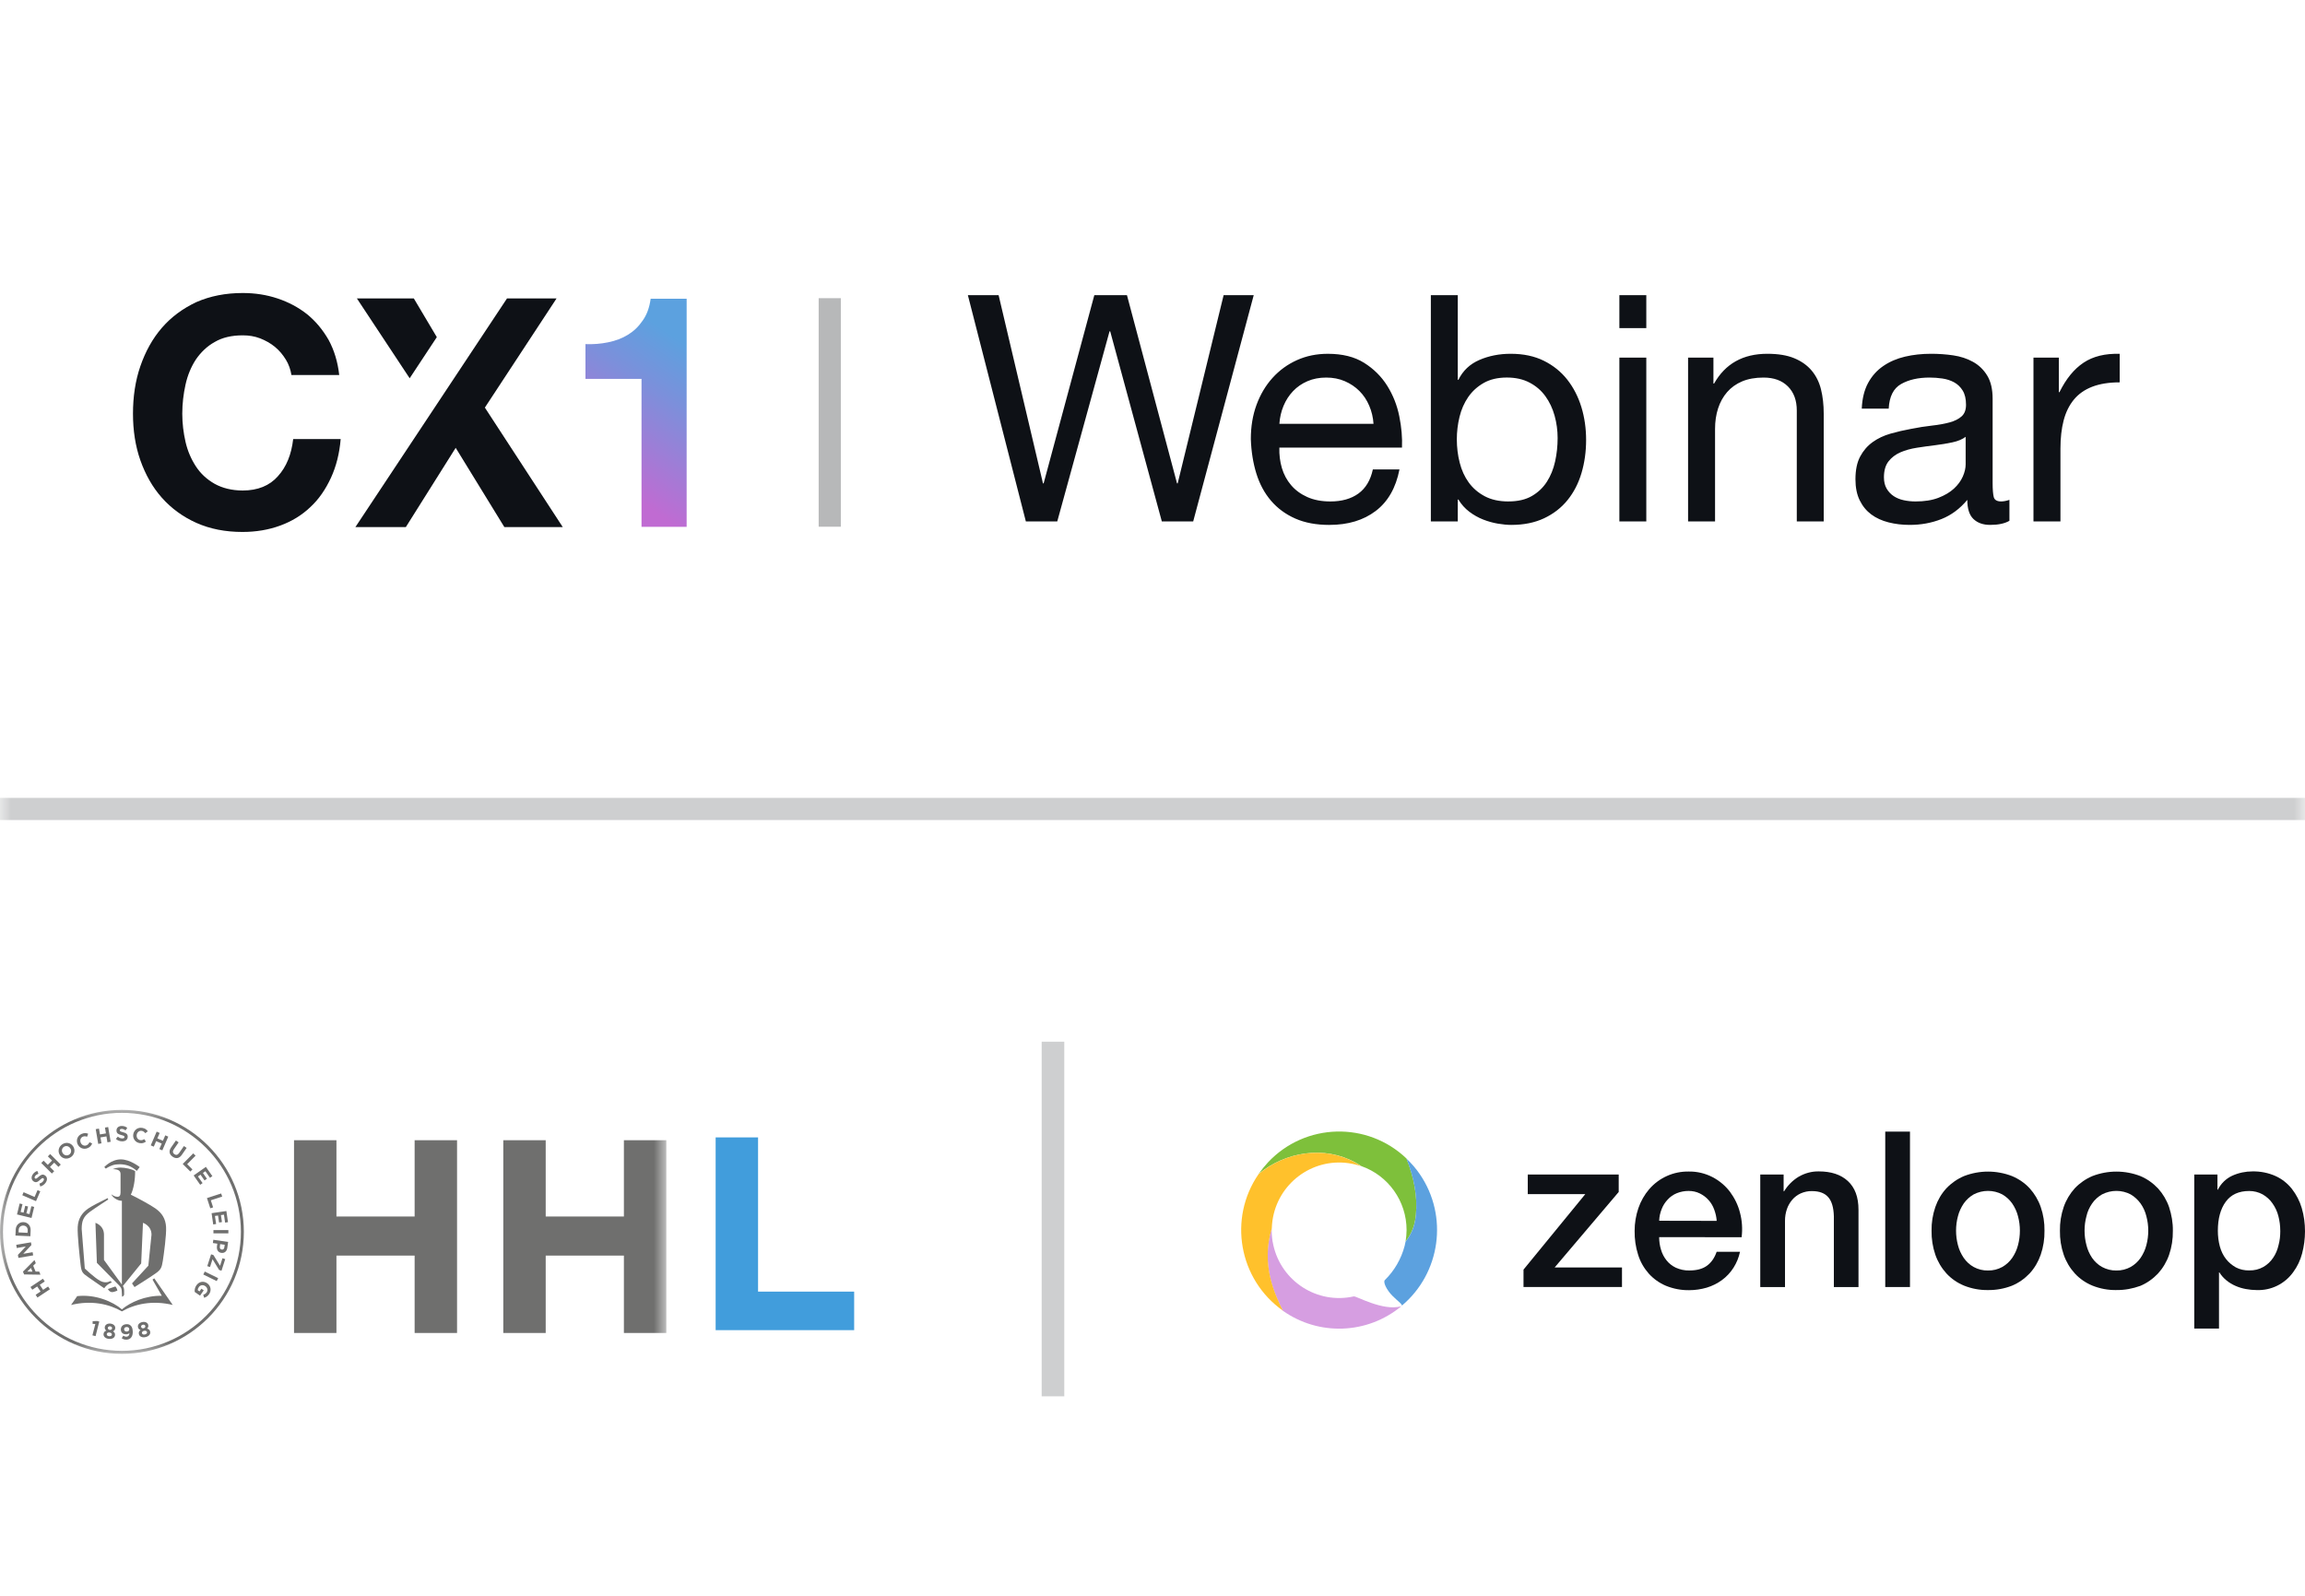 <svg height="72" viewBox="0 0 104 72" width="104" xmlns="http://www.w3.org/2000/svg" xmlns:xlink="http://www.w3.org/1999/xlink"><linearGradient id="a" x1="65.392%" x2="42.23%" y1="9.088%" y2="85.643%"><stop offset=".006" stop-color="#5ca1df"/><stop offset=".348" stop-color="#7b90db"/><stop offset="1" stop-color="#c06bd2"/></linearGradient><mask id="b" fill="#fff"><path d="m0 0h104v72h-104z" fill="#fff" fill-rule="evenodd"/></mask><mask id="c" fill="#fff"><path d="m0 .012h30.063v11.006h-30.063z" fill="#fff" fill-rule="evenodd"/></mask><g fill="none" fill-rule="evenodd"><g fill-opacity=".2" mask="url(#b)"><path d="m0 0h104v1h-104z" fill="#0e1116" transform="translate(0 36)"/></g><g transform="translate(56 51)"><path d="m5.418 1.612c1.224.427 2.046 1.584 2.046 2.888 0 .171-.017.342-.045.513.312-.387.425-.786.465-1.191.085-.837-.091-1.709-.425-2.552-1.768-1.686-4.568-1.612-6.245.171-.153.165-.295.342-.425.524.074-.063.153-.12.227-.177 1.281-.911 3.038-1.088 4.403-.177z" fill="#7ec03b"/><path d="m8.064 1.982c-.176-.256-.38-.496-.606-.706.334.843.51 1.715.425 2.552-.04.404-.153.803-.465 1.191-.011.063-.023.125-.04.188-.153.587-.459 1.122-.895 1.549-.091.091.085.45.34.706.215.222.459.382.425.45 1.751-1.47 2.108-4.039.816-5.93z" fill="#5ca1df"/><path d="m7.209 7.941c-.822.222-2.017-.473-2.125-.45-1.643.37-3.27-.672-3.633-2.318-.051-.216-.074-.444-.074-.666 0-.028 0-.057 0-.085-.504 1.669.153 3.008.499 3.714 1.626 1.151 3.814 1.071 5.35-.199-.006 0-.011 0-.017.006z" fill="#d69ee1"/><path d="m1.02 1.794c-.057.04-.108.08-.164.125l-.062.046-.006.006c-1.383 2.005-.895 4.756 1.094 6.163-.346-.706-1.003-2.051-.499-3.714.006-.114.011-.228.028-.336.232-1.675 1.774-2.837 3.434-2.603.193.028.385.074.572.137-1.366-.917-3.123-.741-4.398.177z" fill="#ffc12c"/><g fill="#0e1116"><path d="m12.932 1.994h4.103v.786l-2.89 3.406h3.038v.883h-4.443v-.786l2.788-3.406h-2.596z"/><path d="m18.86 4.819c0 .194.028.387.085.57.051.177.136.336.249.478.113.142.255.251.419.33.193.085.397.131.606.125.334 0 .595-.068.793-.211.198-.142.346-.353.442-.632h1.054c-.108.513-.397.974-.822 1.282-.204.148-.436.262-.68.336-.255.074-.521.114-.788.114-.363.006-.72-.063-1.054-.199-.295-.125-.561-.313-.776-.553-.215-.245-.38-.53-.476-.843-.113-.347-.164-.718-.159-1.082 0-.347.057-.695.17-1.025.108-.313.272-.604.487-.854.448-.518 1.099-.809 1.785-.797.374-.006.737.08 1.071.251.306.159.578.387.788.661.21.285.368.604.453.946.096.359.119.735.074 1.105zm2.596-.735c-.011-.177-.051-.347-.113-.513-.057-.159-.142-.302-.255-.427-.108-.125-.244-.222-.391-.296-.159-.08-.334-.114-.51-.114-.181 0-.363.034-.533.103-.153.063-.295.159-.408.285-.119.125-.21.268-.272.427-.068.171-.108.347-.113.53z"/><path d="m23.422 1.994h1.054v.746l.017.017c.164-.273.391-.501.663-.666.278-.159.589-.245.907-.239.555 0 .992.142 1.309.433.317.291.482.718.482 1.299v3.486h-1.111v-3.19c-.011-.399-.096-.689-.255-.866-.159-.182-.402-.273-.731-.273-.176-.006-.351.034-.51.103-.147.068-.278.165-.38.285-.108.125-.193.273-.244.427-.057.165-.085.342-.085.518v2.996h-1.116z"/><path d="m29.061.057h1.116v7.012h-1.116z"/><path d="m33.696 7.206c-.368.006-.737-.063-1.077-.199-.306-.125-.578-.313-.799-.553-.221-.245-.391-.53-.499-.843-.119-.347-.176-.712-.17-1.082-.006-.365.051-.723.17-1.071.108-.313.278-.604.499-.843.227-.239.499-.427.799-.553.697-.268 1.462-.268 2.159 0 .3.125.578.313.799.553.221.245.391.53.499.843.119.342.176.706.17 1.071.006.37-.051.735-.17 1.082-.108.313-.278.604-.499.843-.227.239-.499.433-.805.558-.34.131-.703.199-1.077.194zm0-.883c.227.006.448-.051.646-.159.181-.103.334-.245.448-.41.119-.177.21-.37.261-.575.057-.211.085-.433.085-.655 0-.216-.028-.439-.085-.649-.051-.205-.142-.399-.261-.575-.119-.171-.272-.308-.448-.41-.402-.211-.884-.211-1.292 0-.176.103-.329.239-.448.41-.119.177-.21.37-.261.575-.057.211-.085.427-.085.649s.028.439.085.655c.051.205.142.399.261.575.119.171.272.313.448.41.198.108.425.165.646.159z"/><path d="m39.488 7.206c-.368.006-.737-.063-1.077-.199-.306-.125-.578-.313-.799-.553-.221-.245-.391-.53-.499-.843-.119-.347-.176-.712-.17-1.082-.006-.365.051-.723.17-1.071.108-.313.278-.598.499-.843.227-.239.499-.427.799-.553.697-.268 1.462-.268 2.159 0 .3.125.572.319.799.558.221.245.391.53.499.843.113.347.176.706.17 1.071.006.37-.051.735-.17 1.082-.108.313-.278.598-.499.843-.227.239-.499.433-.799.558-.346.125-.708.194-1.082.188zm0-.883c.227.006.448-.051.646-.159.181-.103.334-.245.448-.41.119-.177.21-.37.261-.575.057-.211.085-.433.085-.655 0-.216-.028-.439-.085-.649-.051-.205-.136-.399-.261-.575-.119-.165-.272-.308-.448-.41-.402-.211-.884-.211-1.292 0-.176.103-.334.239-.448.41-.119.171-.21.37-.255.575-.057.211-.085.427-.085.649s.028.439.085.655c.051.205.136.399.255.575.119.171.272.313.448.41.204.108.425.165.646.159z"/><path d="m42.996 1.994h1.054v.684h.017c.142-.279.368-.501.652-.632.289-.131.601-.194.912-.194.357-.006.714.063 1.043.211.289.131.538.33.737.581.198.256.351.547.442.86.102.342.147.701.147 1.054 0 .336-.045.672-.13.997-.079.302-.215.592-.402.843-.38.53-.997.832-1.643.809-.164 0-.329-.017-.487-.046s-.317-.074-.47-.142c-.147-.063-.289-.148-.414-.251-.125-.103-.232-.222-.317-.359h-.017v2.535h-1.116v-6.949zm3.888 2.541c0-.228-.028-.45-.085-.666-.051-.205-.142-.399-.266-.575-.113-.165-.266-.302-.442-.404-.187-.103-.397-.154-.606-.154-.47 0-.822.159-1.06.484s-.357.763-.357 1.31c0 .239.028.478.091.712.057.205.147.399.278.564.119.154.272.279.442.376.187.097.391.142.601.137.227.006.448-.046.646-.159.176-.103.323-.239.436-.41.119-.171.198-.365.244-.57.057-.205.079-.422.079-.644z"/></g></g><g fill="#0e1116"><path d="m0 0h1.019v16h-1.019z" fill-opacity=".2" transform="translate(47 47)"/><path d="m4.203 15.026 2.359-8.578h.029l2.33 8.578h1.415l2.731-10.208h-1.358l-2.073 8.492h-.029l-2.259-8.492h-1.473l-2.287 8.492h-.029l-2.002-8.492h-1.387l2.616 10.208zm12.281.157c.839 0 1.535-.21 2.087-.629s.91-1.044 1.072-1.873h-1.201c-.105.486-.322.848-.651 1.087-.329.238-.751.357-1.265.357-.4 0-.748-.067-1.044-.2-.295-.133-.539-.312-.729-.536s-.329-.481-.415-.772c-.086-.291-.124-.598-.114-.922h5.533c.019-.448-.021-.92-.122-1.415-.1-.496-.281-.953-.543-1.373-.262-.419-.61-.765-1.044-1.037-.434-.272-.979-.407-1.637-.407-.505 0-.97.095-1.394.286s-.791.458-1.101.801-.55.748-.722 1.215c-.172.467-.257.982-.257 1.544.019.562.102 1.082.25 1.558s.369.886.665 1.23c.295.343.66.61 1.094.801s.946.286 1.537.286zm1.987-4.561h-4.246c.019-.286.081-.555.186-.808.105-.253.248-.474.429-.665.181-.191.398-.341.651-.45.253-.11.536-.164.851-.164.305 0 .584.055.836.164.253.11.472.257.658.443.186.186.334.407.443.665.11.257.174.529.193.815zm6.219 4.561c.562 0 1.056-.1 1.48-.3.424-.2.777-.474 1.058-.822.281-.348.491-.755.629-1.222.138-.467.207-.963.207-1.487 0-.524-.071-1.02-.214-1.487-.143-.467-.355-.879-.636-1.237-.281-.357-.634-.641-1.058-.851s-.922-.315-1.494-.315c-.515 0-.986.093-1.415.279-.429.186-.743.484-.944.894h-.029v-3.817h-1.215v10.208h1.215v-.986h.029c.133.219.298.403.493.55s.403.264.622.35c.219.086.441.148.665.186.224.038.427.057.608.057zm-.129-1.058c-.419 0-.777-.079-1.072-.236-.295-.157-.536-.365-.722-.622-.186-.257-.322-.555-.407-.894-.086-.338-.129-.689-.129-1.051 0-.343.041-.681.122-1.015.081-.334.212-.631.393-.894.181-.262.415-.474.701-.636s.634-.243 1.044-.243c.391 0 .732.076 1.022.229.291.152.529.357.715.615s.324.55.415.879c.091.329.136.665.136 1.008 0 .362-.038.715-.114 1.058s-.2.648-.372.915-.398.481-.679.643c-.281.162-.631.243-1.051.243zm6.219-7.82v-1.487h-1.215v1.487zm0 8.721v-7.391h-1.215v7.391zm3.102 0v-4.175c0-.334.045-.641.136-.922.091-.281.226-.527.407-.736s.407-.372.679-.486c.272-.114.593-.172.965-.172.467 0 .834.133 1.101.4s.4.629.4 1.087v5.004h1.215v-4.861c0-.4-.041-.765-.122-1.094-.081-.329-.222-.612-.422-.851-.2-.238-.462-.424-.786-.558s-.729-.2-1.215-.2c-1.096 0-1.897.448-2.402 1.344h-.029v-1.172h-1.144v7.391zm12.41.157c.372 0 .662-.062.872-.186v-.944c-.143.048-.267.071-.372.071-.191 0-.303-.067-.336-.2s-.05-.343-.05-.629v-3.803c0-.429-.081-.777-.243-1.044-.162-.267-.376-.474-.643-.622-.267-.148-.565-.245-.894-.293s-.66-.071-.994-.071c-.419 0-.813.043-1.179.129s-.693.226-.979.422c-.286.195-.515.45-.686.765s-.267.701-.286 1.158h1.215c.029-.543.214-.913.558-1.108.343-.195.772-.293 1.287-.293.191 0 .384.014.579.043.195.029.372.086.529.172.157.086.286.21.386.372.1.162.15.376.15.643 0 .229-.067.403-.2.522s-.315.21-.543.272c-.229.062-.493.11-.793.143s-.617.083-.951.15c-.315.057-.622.129-.922.214-.3.086-.567.212-.801.379-.234.167-.422.384-.565.651-.143.267-.214.61-.214 1.029 0 .372.064.689.193.951s.303.474.522.636c.219.162.479.281.779.357s.617.114.951.114c.515 0 .994-.088 1.437-.264.443-.176.832-.465 1.165-.865 0 .4.093.689.279.865s.436.264.751.264zm-3.36-1.058c-.191 0-.372-.019-.543-.057s-.322-.1-.45-.186c-.129-.086-.234-.198-.315-.336-.081-.138-.122-.307-.122-.508 0-.305.069-.546.207-.722.138-.176.317-.312.536-.407.219-.095.467-.164.743-.207.276-.043.55-.081.822-.114.272-.033.531-.076.779-.129.248-.052.448-.136.6-.25v1.244c0 .172-.043.355-.129.55-.086.195-.219.376-.4.543-.181.167-.415.305-.701.415s-.629.164-1.029.164zm6.534.901v-3.288c0-.477.048-.898.143-1.265s.248-.679.457-.936c.21-.257.486-.453.829-.586s.758-.2 1.244-.2v-1.287c-.658-.019-1.201.114-1.63.4-.429.286-.791.729-1.087 1.33h-.029v-1.558h-1.144v7.391z" fill-rule="nonzero" transform="translate(43.5 8.5)"/><path d="m36.938 13.453h1v10.312h-1z" fill-opacity=".3"/></g><g fill-rule="nonzero" transform="translate(6 13.219)"><path d="m6.894 3.002c-.133-.218-.293-.409-.492-.573s-.426-.287-.665-.382c-.253-.096-.506-.136-.785-.136-.492 0-.918.096-1.264.3-.346.191-.626.464-.852.792-.213.328-.373.71-.466 1.133-.093.423-.146.86-.146 1.31 0 .437.053.86.146 1.269.093.409.253.778.466 1.105.213.328.492.587.852.792.346.191.772.3 1.264.3.679 0 1.211-.218 1.584-.641.386-.423.612-.983.692-1.679h2.143c-.053.641-.2 1.228-.439 1.747-.24.519-.546.969-.932 1.324-.386.368-.838.641-1.358.832-.519.191-1.091.287-1.704.287-.772 0-1.464-.136-2.076-.409-.612-.273-1.131-.655-1.557-1.133-.426-.478-.745-1.051-.972-1.692-.226-.641-.333-1.351-.333-2.102 0-.764.106-1.488.333-2.143.226-.655.546-1.242.972-1.733s.945-.873 1.557-1.16c.626-.273 1.318-.409 2.09-.409.559 0 1.078.082 1.571.246.492.164.932.396 1.331.71.386.314.705.696.972 1.16.253.464.413.996.479 1.583h-2.156c-.04-.246-.12-.478-.253-.696z" fill="#0e1116"/><g fill="#0e1116" transform="translate(9.982 .136)"><path d="m3.727 1.856-1.038-1.747h-2.569l2.382 3.603z"/><path d="m9.13.109h-2.236l-6.841 10.317h2.276l2.249-3.576 2.196 3.576h2.635l-3.514-5.391z"/></g><path d="m22.945 10.563v-6.687h-2.529v-1.569c.359.014.692-.014 1.025-.082s.626-.177.892-.341.479-.368.665-.641c.186-.259.306-.587.359-.983h1.624v10.29h-2.036z" fill="url(#a)"/></g><g transform="translate(0 50)"><path d="m32.289 1.318v8.696h6.25v-1.739h-4.336v-6.958z" fill="#419ddc"/><path d="m28.15 10.078h1.914v-8.697h-1.914v3.441h-3.528v-3.441h-1.914v8.697h1.914v-3.491h3.528zm-9.442 0h1.914v-8.697h-1.914v3.441h-3.528v-3.441h-1.914v8.697h1.914v-3.491h3.528zm-7.706-4.563c0-3.034-2.467-5.503-5.501-5.503-3.033 0-5.501 2.469-5.501 5.503 0 3.035 2.468 5.504 5.501 5.504 3.034 0 5.501-2.469 5.501-5.504zm-.133 0c0 2.962-2.408 5.37-5.368 5.37-2.96 0-5.368-2.409-5.368-5.37 0-2.961 2.408-5.37 5.368-5.37 2.96 0 5.368 2.409 5.368 5.37zm-1.661 2.974c.089-.023.158-.065.227-.164.117-.168.073-.38-.085-.489l-.002-.001c-.164-.114-.367-.079-.487.094-.07.101-.085.208-.076.298l.241.167.167-.241-.106-.073-.085.123-.079-.055c-.001-.046.016-.094.047-.138.068-.098.19-.116.292-.046l.002.001c.094.065.124.19.062.279-.044.064-.091.088-.156.106zm-.035-1.049.605.297.066-.133-.605-.298zm.416-.69.298.485.107.035.168-.524-.124-.04-.109.342-.298-.485-.107-.034-.172.534.124.04zm.398-.286c.136.019.244-.063.268-.222l.038-.273-.667-.096-.021.147.2.029-.016.112c-.021.15.042.281.196.303zm.016-.149c-.057-.008-.095-.058-.084-.131l.016-.116.204.03-.016.113c-.011.074-.053.114-.118.105zm-.373-.731.674-.001v-.148h-.674zm.526-.486.131-.019-.073-.503-.667.097.073.508.131-.019-.053-.363.14-.02.046.315.131-.019-.046-.315.136-.02zm-.644-1.007.513-.166-.046-.141-.641.208.15.461.128-.042zm-.038-1.014.108-.076-.292-.417-.552.387.295.421.108-.076-.21-.299.116-.081.182.26.108-.076-.182-.261.112-.078zm-1.03-.615.38-.383-.105-.104-.475.478.344.342.095-.096zm-.24-.421.217-.313-.122-.084-.22.318c-.061.087-.137.101-.212.05-.074-.052-.087-.13-.024-.22l.217-.314-.122-.084-.22.317c-.113.163-.079.309.069.413.149.103.3.086.417-.082zm-.88-.202.268-.619-.136-.059-.106.245-.251-.108.106-.245-.136-.059-.267.619.136.059.108-.249.251.109-.107.249zm-.77-.772.114-.089c-.05-.073-.117-.128-.242-.152-.203-.04-.375.088-.411.276l-0.0.002c-.037.19.079.368.274.406.128.024.212-.006.294-.066l-.074-.112c-.061.037-.113.059-.189.044-.113-.022-.173-.131-.151-.245l0-.002c.022-.114.12-.191.232-.169.066.013.113.051.155.107zm-.791.157v-.002c0-.118-.077-.167-.214-.202-.116-.03-.145-.044-.145-.089v-.002c0-.033.03-.059.087-.059.056 0 .115.025.175.066l.077-.112c-.068-.055-.152-.086-.251-.086-.138 0-.236.081-.236.204v.002c0.0.134.088.171.224.206.113.029.136.048.136.085v.002c0 .039-.037.064-.097.064-.077 0-.141-.032-.202-.082l-.088.105c.081.072.184.108.286.108.146 0 .248-.076.247-.209zm-.915.252.146-.025-.113-.665-.146.025.045.263-.27.046-.045-.263-.146.025.113.665.146-.025-.045-.267.269-.046zm-.69.049-.123-.053c-.031.065-.063.111-.134.14-.107.043-.217-.015-.261-.122l-0-.002c-.044-.107-.004-.226.102-.268.062-.025.122-.019.188.005l.047-.137c-.082-.033-.168-.044-.286.004-.191.078-.266.278-.194.455l.001.002c.073.179.267.265.451.191.12-.049.174-.121.21-.216zm-.858.132-.001-.001c-.106-.16-.316-.206-.49-.091-.173.115-.212.329-.106.489l.001.002c.106.16.317.206.49.091.173-.115.212-.329.106-.489zm-.18.375c-.1.066-.224.032-.288-.064l-.001-.001c-.064-.096-.047-.221.052-.287.1-.066.223-.032.287.064l.001.001c.064.096.047.221-.052.287zm-.378.448-.478-.475-.104.105.189.188-.193.194-.19-.188-.104.105.478.475.105-.105-.192-.191.193-.194.192.191zm-1.158.627c-.027-.018-.033-.058-.001-.105.031-.048.084-.083.152-.11l-.051-.125c-.084.026-.155.08-.209.162-.076.115-.062.242.04.309l.001.001c.112.073.192.021.295-.074.086-.078.115-.087.146-.067l.001.001c.033.022.033.065-0.0.116-.042.064-.103.1-.179.123l.04.131c.105-.028.191-.095.247-.18.08-.121.073-.248-.039-.322l-.002-.001c-.098-.065-.181-.027-.286.068-.089.081-.117.097-.154.073zm-.023.834-.496-.214-.059.136.619.268.192-.445-.124-.053zm-.546.326-.128-.031-.12.494.655.159.121-.499-.128-.031-.086.356-.138-.034.075-.309-.128-.031-.075.309-.133-.032zm-.306 1.153-.012.263.673.031.012-.263c.01-.211-.13-.365-.32-.373h-.002c-.19-.009-.342.13-.352.342zm.128.121.006-.114c.005-.121.093-.199.212-.194l.002 0c.119.005.197.091.192.212l-.006.115zm.56.447-.665.113.024.144.409-.07-.357.381.023.135.665-.113-.024-.145-.423.072.368-.394zm.159.799-.52.524.052.126.738.011-.057-.14h-.163l-.108-.264.117-.114zm-.092.523-.236-.001.169-.165zm.473.321-.562.373.082.124.222-.148.151.228-.222.148.082.124.562-.373-.082-.124-.225.149-.151-.228.226-.15zm5.098-3.157c-.239-.172-.876-.514-1.132-.635.131-.266.196-.683.194-1.062-.148-.101-.465-.161-.658-.161-.125 0-.245.025-.354.071.235-.001.354.062.354.223v.83c0 .141-.052.194-.132.194-.103 0-.194-.044-.286-.113.056.13.262.294.478.294v3.779l-.015-.02-.793-1.091v-1.139c0-.421-.385-.535-.385-.535l.065 1.805.99 1.005c.082.087.125.137.131.249l.014.273s.005-.001.013-.004l.016-.007c.027-.013.064-.041.066-.1v-.003-.139c0-.106-.017-.161-.058-.228l.827-1.019.081-1.832s.385.12.385.535l-.143 1.399-.736.799.113.166s.655-.409.942-.611c.247-.173.286-.262.335-.577.043-.281.168-1.169.146-1.526-.022-.371-.187-.623-.458-.818zm-2.33-1.881.069.069s.005-.003.013-.007c.067-.046.25-.157.451-.18.231-.028.494.005.699.122.117.066.198.134.235.168l.131-.172s-.429-.347-.849-.347c-.439 0-.748.347-.748.347zm.5 5.387-.336.115.022.038c.038.058.115.134.255.087.012-.004.023-.007.033-.01l.118-.041c-.008-.059-.038-.136-.092-.189zm-.154-.184-.072-.063s-.192.139-.462-.008c-.272-.149-.691-.557-.691-.557l-.14-1.775c0-.351.064-.556.368-.78.239-.175.83-.557.83-.557l-.027-.062c-.311.154-.724.359-.892.48-.271.195-.437.447-.459.818-.021.357.093 1.377.127 1.681.04.364.088.404.336.579l.733.509c.116-.186.349-.265.349-.265zm-1.568.62-.277.399c.92-.225 1.725-.041 2.294.29.57-.33 1.375-.515 2.294-.29l-.277-.399-.556-.802-.08.056.42.731c-.74-.018-1.43.295-1.8.613-.406-.349-1.198-.692-2.017-.598zm.818 1.257-.131.512.142.036.167-.658-.098-.025-.202.008v.125zm.371.451c-.012.118.09.206.239.221.149.015.266-.046.279-.171.008-.08-.027-.128-.092-.17.055-.026.094-.066.101-.139.011-.103-.075-.195-.217-.21-.142-.014-.244.057-.255.161-.008.073.021.12.07.156-.074.025-.117.07-.125.152zm.385-.257c-.005.048-.046.078-.104.072-.058-.006-.092-.045-.087-.093.005-.042.044-.074.104-.068.06.006.092.047.087.09zm-.24.261c.005-.053.058-.078.124-.071.067.007.113.043.108.096-.005.047-.052.08-.125.072-.073-.007-.112-.048-.107-.096zm.891.01c.059-.004.102-.025.133-.055-.004.091-.044.156-.126.162-.057.004-.1-.012-.151-.048l-.071.118c.06.043.128.072.226.065.191-.012.285-.168.27-.387-.009-.134-.045-.205-.096-.25-.054-.048-.108-.066-.199-.061-.152.01-.25.117-.241.253.009.138.109.212.255.202zm.016-.124c-.073.005-.12-.034-.124-.095-.004-.06.035-.105.108-.11.074-.005.121.036.125.096.004.059-.035.103-.108.108zm.502-.196c.015.072.057.107.114.127-.063.047-.09.102-.073.182.025.116.149.169.295.138.146-.03.239-.125.213-.249-.017-.079-.065-.113-.139-.134.044-.042.068-.091.053-.163-.021-.102-.131-.162-.27-.133-.14.029-.215.128-.193.23zm.18.269c-.011-.052.03-.092.097-.106.066-.014.121.006.131.058.01.047-.025.092-.097.107-.072.015-.121-.012-.131-.059zm-.039-.283c-.008-.042.019-.085.078-.097.059-.013.102.017.111.058.01.047-.019.089-.077.101-.058.012-.102-.015-.112-.062z" fill="#6f6f6e" mask="url(#c)" transform="translate(0 .064)"/></g></g></svg>